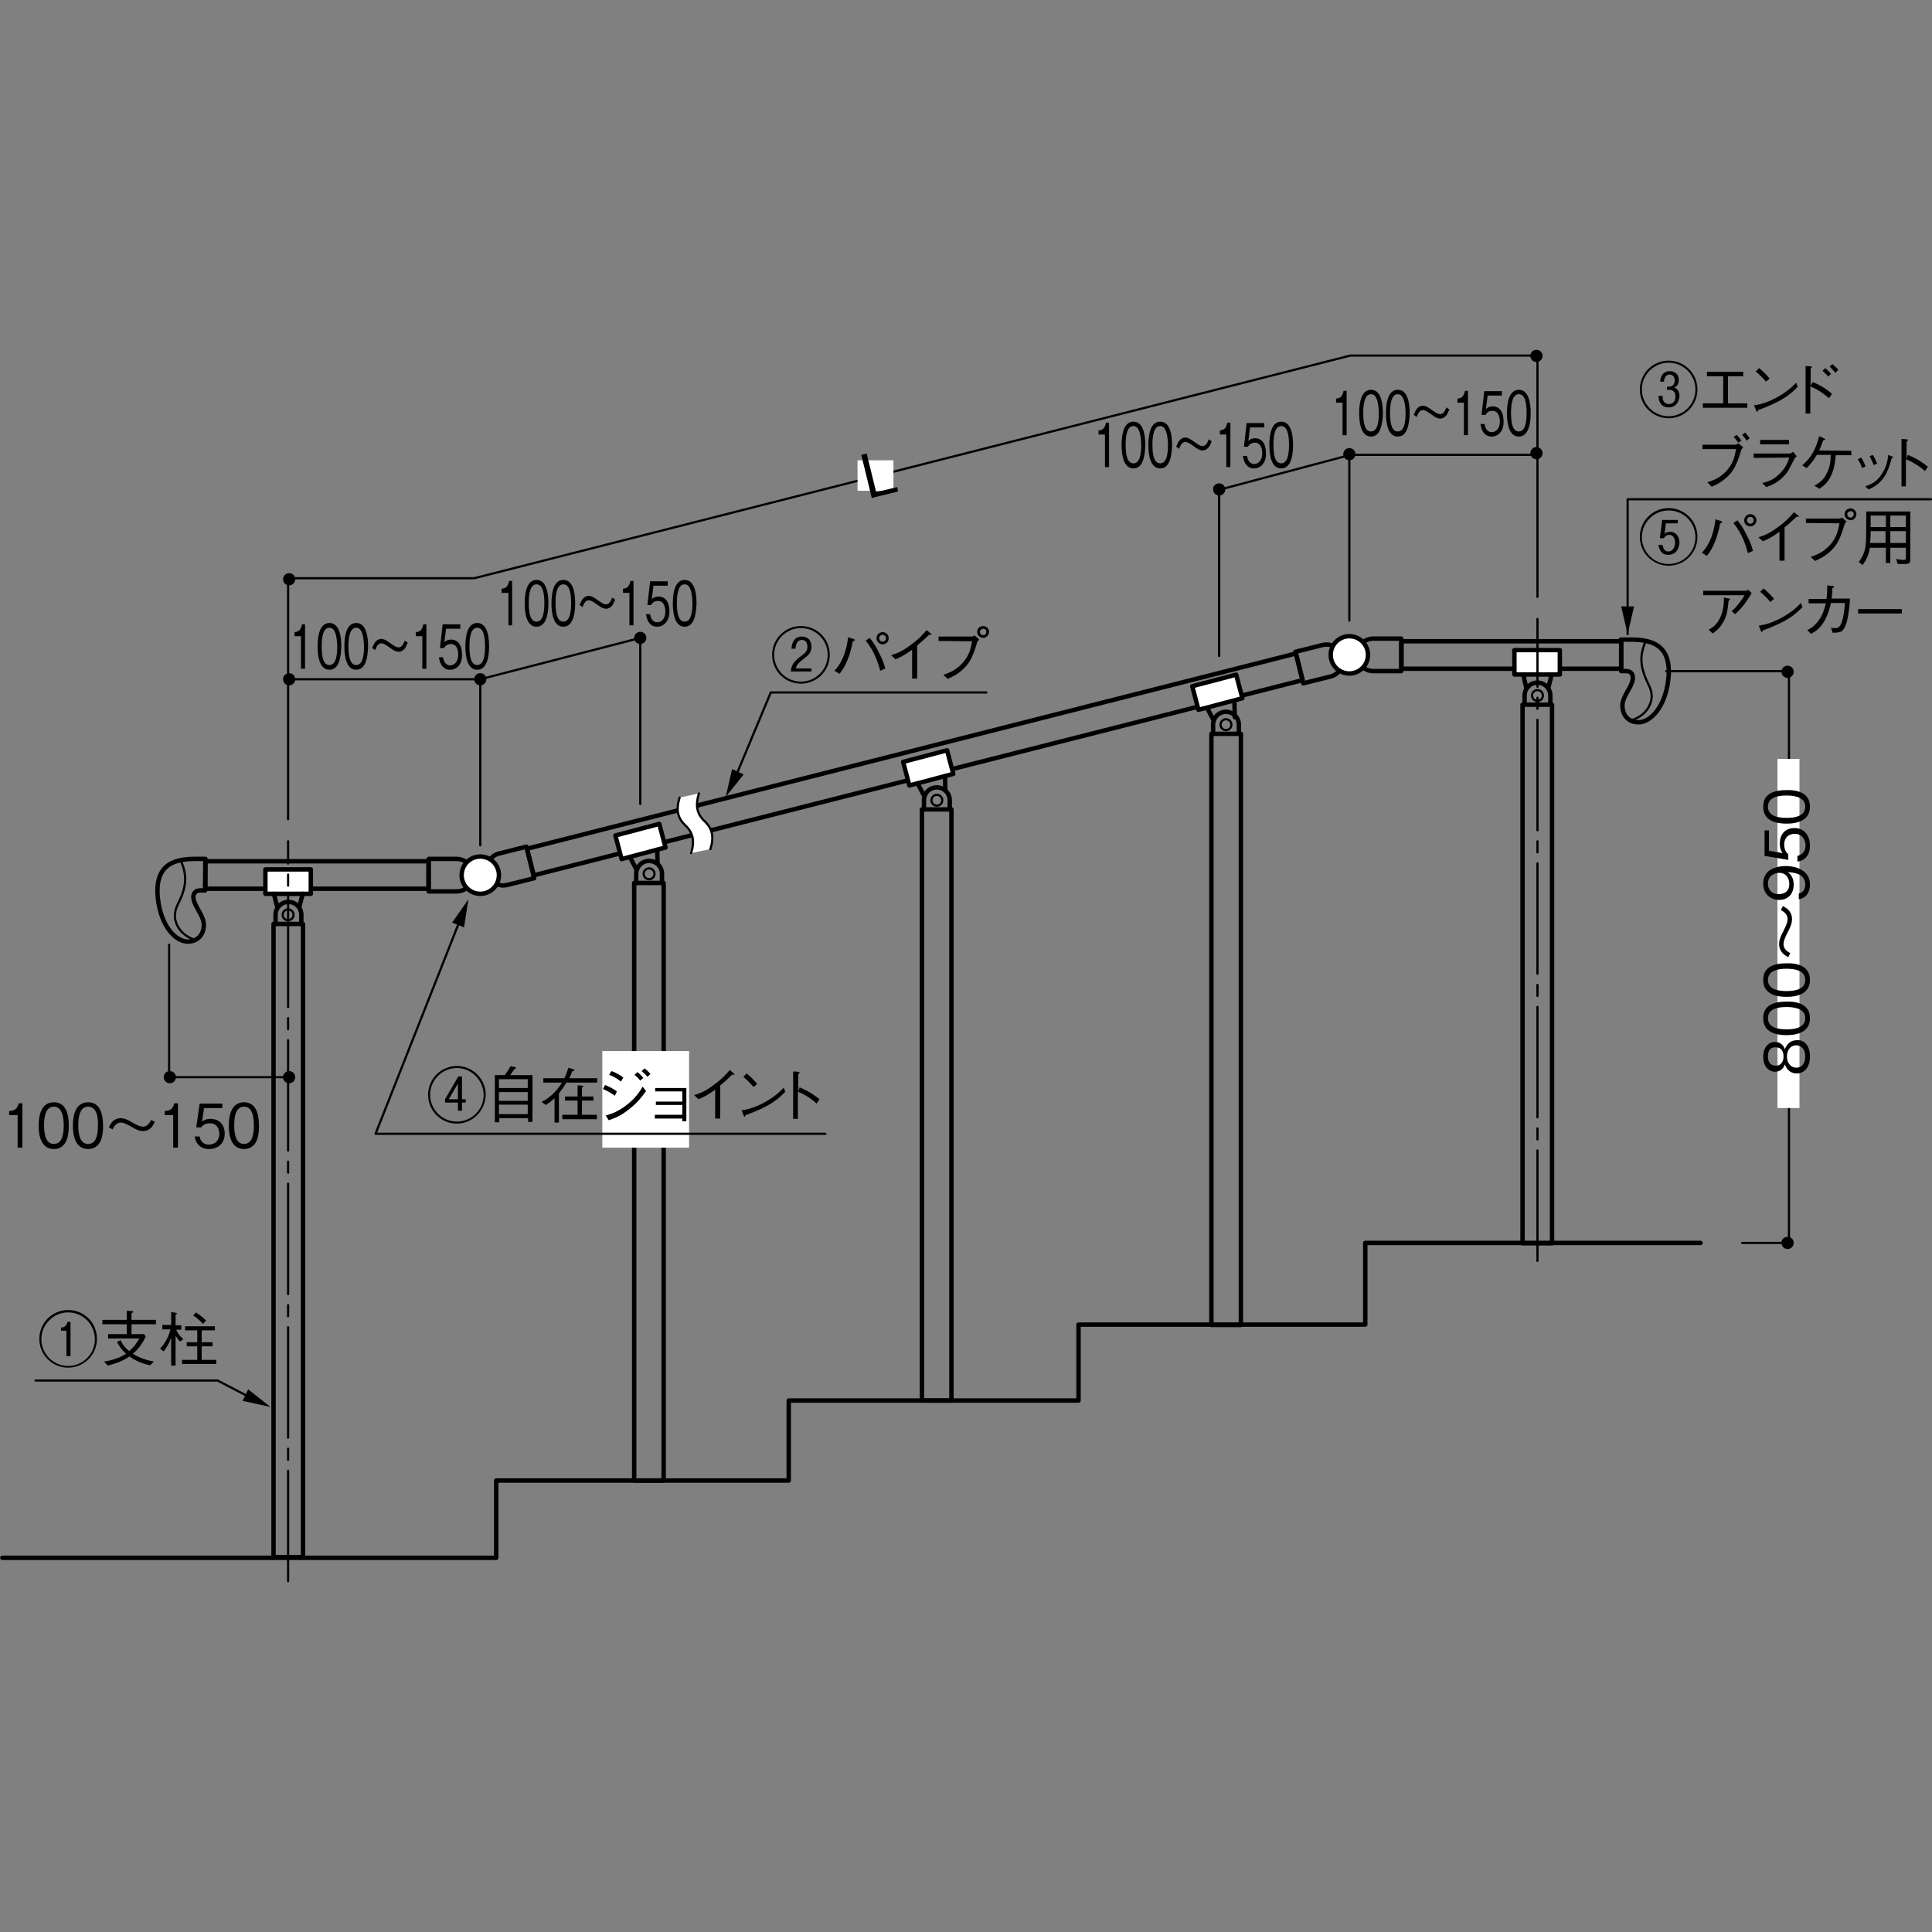 <?xml version="1.0" encoding="utf-8"?>
<!-- Generator: Adobe Illustrator 25.4.1, SVG Export Plug-In . SVG Version: 6.00 Build 0)  -->
<svg version="1.1" id="レイヤー_1" xmlns="http://www.w3.org/2000/svg" xmlns:xlink="http://www.w3.org/1999/xlink" x="0px"
	 y="0px" viewBox="0 0 570 570" style="enable-background:new 0 0 570 570;" xml:space="preserve">
<rect x="0" y="0" width="570" height="570" fill="#808080" stroke="none"/>
<style type="text/css">
	.st0{fill:none;stroke:#000000;stroke-width:1.303;stroke-linecap:round;stroke-linejoin:round;}
	.st1{fill:none;stroke:#000000;stroke-width:1.303;stroke-linecap:round;stroke-linejoin:round;stroke-miterlimit:4;}
	.st2{fill:none;stroke:#000000;stroke-width:0.651;stroke-linecap:round;stroke-linejoin:round;}
	.st3{fill:#FFFFFF;stroke:#000000;stroke-width:1.303;stroke-linecap:round;stroke-linejoin:round;}
	.st4{fill:#FFFFFF;stroke:#000000;stroke-width:1.303;stroke-linecap:round;stroke-linejoin:round;stroke-miterlimit:4;}
	
		.st5{fill:none;stroke:#000000;stroke-width:0.651;stroke-linecap:round;stroke-linejoin:round;stroke-dasharray:32.575,3.257,3.257,3.257;}
	.st6{fill:#FFFFFF;}
</style>
<g>
	<path class="st0" d="M126.5,253.4h8.2c2.6,0,4.8,2.1,4.8,4.8c0,2.6-2.1,4.8-4.8,4.8h-8.2V253.4z"/>
	<path class="st0" d="M155.3,249.8l-8,2c-2.6,0.6-4.1,3.2-3.5,5.8s3.2,4.1,5.8,3.5l8-2L155.3,249.8z"/>
	<path class="st0" d="M413.4,198h-8.2c-2.6,0-4.8-2.1-4.8-4.8c0-2.6,2.1-4.8,4.8-4.8h8.2V198z"/>
	<path class="st0" d="M384.5,201.6l8-2c2.6-0.6,4.1-3.2,3.5-5.8s-3.2-4.1-5.8-3.5l-8,2L384.5,201.6z"/>
	<rect x="60.6" y="254.1" class="st0" width="65.8" height="8.1"/>
	<rect x="413.5" y="189.2" class="st0" width="64.8" height="8.1"/>
	
		<rect x="152.9" y="221.6" transform="matrix(0.969 -0.246 0.246 0.969 -47.18 73.276)" class="st1" width="234.1" height="8.1"/>
	<path class="st0" d="M478.2,188.7h3.1c7,0,12.5,2.3,10.7,13.2c-1.3,7.5-5.4,11.2-8.6,11.2c-3.3,0-5-2.6-4.7-5.5
		c0.2-2.2,2.7-5,3-7.1c0.3-1.9-0.9-2.5-1.9-2.5h-1.5v-9.3H478.2z"/>
	<path class="st2" d="M485.6,189c-2,4.5-1.4,7.3-0.5,10s2.2,4,2.2,6.4s-1.7,5.8-6,7.1"/>
	<path class="st0" d="M60.6,253.4h-3.1c-7,0-12.5,2.3-10.7,13.2c1.3,7.5,5.4,11.2,8.6,11.2c3.3,0,5-2.6,4.7-5.5
		c-0.2-2.2-2.7-5-3-7.1c-0.3-1.9,0.9-2.5,1.9-2.5h1.5L60.6,253.4L60.6,253.4z"/>
	<path class="st2" d="M53.3,253.8c2,4.5,1.4,7.3,0.5,10c-1,2.7-2.2,4-2.2,6.4s1.7,5.8,6,7.1"/>
	<rect x="78.3" y="256.5" class="st3" width="13.4" height="7.2"/>
	<circle class="st2" cx="85" cy="269.9" r="1.6"/>
	<path class="st0" d="M81.3,272.6v-2.7c0-2.1,1.7-3.8,3.8-3.8c2.1,0,3.8,1.7,3.8,3.8v2.7"/>
	<rect x="80.7" y="272.6" class="st0" width="8.7" height="186.8"/>
	<line class="st0" x1="81.8" y1="267.6" x2="80.8" y2="263.7"/>
	<line class="st0" x1="88.3" y1="267.6" x2="89.3" y2="263.7"/>
	<g>
		<rect x="267.1" y="223" transform="matrix(0.967 -0.255 0.255 0.967 -48.696 77.247)" class="st4" width="13.4" height="7.2"/>
		<circle class="st2" cx="276.4" cy="236.1" r="1.6"/>
		<path class="st0" d="M272.6,238.8v-2.7c0-2.1,1.7-3.8,3.8-3.8c2.1,0,3.8,1.7,3.8,3.8v2.7"/>
		<rect x="272" y="238.8" class="st0" width="8.7" height="174.4"/>
		<line class="st0" x1="272.6" y1="234.7" x2="270.7" y2="231.1"/>
		<line class="st0" x1="278.9" y1="233" x2="278.8" y2="229"/>
	</g>
	<rect x="446.8" y="191.8" class="st3" width="13.4" height="7.2"/>
	<circle class="st2" cx="453.6" cy="205.2" r="1.6"/>
	<path class="st0" d="M449.8,207.9v-2.7c0-2.1,1.7-3.8,3.8-3.8c2.1,0,3.8,1.7,3.8,3.8v2.7"/>
	<rect x="449.2" y="207.9" class="st0" width="8.7" height="158.9"/>
	<line class="st0" x1="450.3" y1="202.9" x2="449.4" y2="199"/>
	<line class="st0" x1="456.8" y1="202.9" x2="457.8" y2="199"/>
	<line class="st2" x1="514" y1="366.7" x2="527.4" y2="366.7"/>
	<polyline class="st0" points="0.7,459.6 146.4,459.6 146.4,436.8 232.7,436.8 232.7,413.2 318.2,413.2 318.2,390.8 402.8,390.8 
		402.8,366.7 501.7,366.7 	"/>
	<polyline class="st2" points="49.9,278.7 49.9,317.8 85.3,317.8 	"/>
	<line class="st2" x1="85" y1="241.7" x2="85" y2="170.6"/>
	<line class="st5" x1="85" y1="466.5" x2="85" y2="248.2"/>
	<line class="st2" x1="453.6" y1="176.1" x2="453.6" y2="104.8"/>
	<line class="st5" x1="453.6" y1="372" x2="453.6" y2="182.6"/>
	<polyline class="st2" points="84.9,170.6 139.9,170.6 398.4,104.9 453.3,104.9 	"/>
	<polyline class="st2" points="359.7,144.5 398.4,134.2 453.3,134.2 	"/>
	<polyline class="st2" points="491.6,198 527.8,198 527.8,366.3 	"/>
	<polyline class="st2" points="10.5,407.3 64.2,407.3 76.1,413.5 	"/>
	<polyline class="st2" points="569.7,147.3 480.2,147.3 480.2,187.1 	"/>
	<polyline class="st2" points="217.3,228.5 227.4,204.3 291,204.3 	"/>
	<ellipse class="st3" cx="141.7" cy="258.2" rx="5.5" ry="5.5"/>
	<ellipse class="st4" cx="398.1" cy="193.2" rx="5.5" ry="5.5"/>
	<path class="st6" d="M209.6,250.5c1.1-3.6,0.6-6-1.7-8.2c-2.3-2.1-2.8-4.6-1.7-8.2l-5.7,1.2c-1.1,3.6-0.6,6,1.7,8.2
		c2.3,2.1,2.8,4.6,1.7,8.2L209.6,250.5z"/>
	<path class="st2" d="M203.9,251.7c1.1-3.6,0.6-6-1.7-8.2c-2.3-2.1-2.8-4.6-1.7-8.2"/>
	<path class="st2" d="M209.6,250.5c1.1-3.6,0.6-6-1.7-8.2c-2.3-2.1-2.8-4.6-1.7-8.2"/>
	<path d="M85.3,169.1c1,0,1.8,0.8,1.8,1.8s-0.8,1.8-1.8,1.8s-1.8-0.8-1.8-1.8C83.5,170,84.3,169.1,85.3,169.1z"/>
	<path d="M85.3,316c1,0,1.8,0.8,1.8,1.8s-0.8,1.8-1.8,1.8s-1.8-0.8-1.8-1.8S84.3,316,85.3,316z"/>
	<ellipse transform="matrix(1 -2.135981e-03 2.135981e-03 1 -0.679 0.108)" cx="50.1" cy="317.8" rx="1.8" ry="1.8"/>
	<path d="M453.3,103.2c1,0,1.8,0.8,1.8,1.8s-0.8,1.8-1.8,1.8s-1.8-0.8-1.8-1.8S452.3,103.2,453.3,103.2z"/>
	<path d="M453.3,131.9c1,0,1.8,0.8,1.8,1.8s-0.8,1.8-1.8,1.8s-1.8-0.8-1.8-1.8S452.3,131.9,453.3,131.9z"/>
	<path d="M359.7,142.6c1,0,1.8,0.8,1.8,1.8s-0.8,1.8-1.8,1.8s-1.8-0.8-1.8-1.8C357.8,143.4,358.7,142.6,359.7,142.6z"/>
	<path d="M527.4,196.4c1,0,1.8,0.8,1.8,1.8s-0.8,1.8-1.8,1.8s-1.8-0.8-1.8-1.8C525.5,197.2,526.4,196.4,527.4,196.4z"/>
	<path d="M527.4,364.9c1,0,1.8,0.8,1.8,1.8s-0.8,1.8-1.8,1.8s-1.8-0.8-1.8-1.8C525.5,365.7,526.4,364.9,527.4,364.9z"/>
	<polygon points="138.2,265.3 133.4,272.2 136.9,273.6 	"/>
	<polygon points="79.8,415.1 71.6,413.3 73.2,409.9 	"/>
	<polygon points="214.1,235.1 216,226.9 219.4,228.5 	"/>
	<polygon points="480.2,187.1 478.3,178.9 482.1,178.9 	"/>
	<rect x="524.4" y="223.9" class="st6" width="6.5" height="103"/>
	<g>
		<path d="M534,311.7c0,3.2-1.7,5-3.9,5c-2.5,0-3.3-2.1-3.5-2.7c-0.4,1.4-1.6,2.2-2.9,2.2c-1.9,0-3.5-1.6-3.5-4.4
			c0-2.9,1.6-4.4,3.5-4.4c1.3,0,2.5,0.8,2.9,2.2c0.2-0.6,1-2.7,3.5-2.7C532.3,306.7,534,308.5,534,311.7z M521.6,311.7
			c0,1.3,0.5,2.7,2.3,2.7s2.3-1.5,2.3-2.7s-0.4-2.7-2.3-2.7C522,308.9,521.6,310.4,521.6,311.7z M527.2,311.7c0,1.9,1.1,3.3,2.8,3.3
			c1.3,0,2.6-0.9,2.6-3.3s-1.4-3.3-2.6-3.3C528.4,308.4,527.2,309.6,527.2,311.7z"/>
		<path d="M534,300.4c0,4-3.6,5-6.9,5s-6.9-0.9-6.9-5s3.6-4.9,6.9-4.9C530.4,295.4,534,296.4,534,300.4z M521.6,300.4
			c0,2.6,2.6,3.3,5.5,3.3c3.1,0,5.5-0.8,5.5-3.3s-2.5-3.3-5.5-3.3S521.6,297.8,521.6,300.4z"/>
		<path d="M534,289.1c0,4-3.6,5-6.9,5s-6.9-0.9-6.9-5s3.6-4.9,6.9-4.9C530.4,284.1,534,285.1,534,289.1z M521.6,289.1
			c0,2.6,2.6,3.3,5.5,3.3c3.1,0,5.5-0.8,5.5-3.3s-2.5-3.3-5.5-3.3C524.1,285.8,521.6,286.6,521.6,289.1z"/>
		<path d="M526,267.3c0.5,0.3,0.9,0.5,1.5,1c1,1,1.2,2.1,1.2,2.8c0,1.3-0.4,2.3-1.3,4c-0.9,1.8-1.2,2.6-1.2,3.5c0,1.5,1.4,2.3,2,2.6
			l-0.6,1.2c-0.5-0.3-0.9-0.5-1.5-1c-1-1-1.2-2.1-1.2-2.8c0-1.3,0.4-2.3,1.3-4c0.9-1.8,1.2-2.6,1.2-3.5c0-1.5-1.4-2.3-2-2.6
			L526,267.3z"/>
		<path d="M534,261c0,1.8-0.8,3.9-3.3,4.3v-1.7c0.5-0.1,1.9-0.5,1.9-2.6c0-3.5-3.9-3.6-5.2-3.7c0.5,0.3,1.8,1.3,1.8,3.7
			c0,2.4-1.4,4.5-4.3,4.5c-2.6,0-4.7-1.8-4.7-4.8c0-2.1,1-3.3,2-4c1.5-1,3.7-1.2,4.7-1.2C531,255.6,534,257.4,534,261z M521.6,260.7
			c0,1.8,1.1,3.1,3.2,3.1c1.1,0,3.1-0.4,3.1-3c0-1.9-1.1-3.3-3-3.3C523.6,257.6,521.6,258.2,521.6,260.7z"/>
		<path d="M534,249.5c0,2.8-1.5,4.4-3.7,4.7v-1.7c1.6-0.3,2.4-1.6,2.4-3c0-1.8-1.1-3.5-3.2-3.5c-0.6,0-3.1,0.2-3.1,3.2
			c0,0.8,0.2,2.1,1.2,2.8v1.7l-7-1.2V245h1.3v6l4,0.7c-0.3-0.5-0.8-1.2-0.8-2.8c0-2.7,1.5-4.6,4.4-4.6
			C532.4,244.3,534,246.7,534,249.5z"/>
		<path d="M534,238c0,4-3.6,5-6.9,5s-6.9-0.9-6.9-5s3.6-4.9,6.9-4.9C530.4,233,534,234,534,238z M521.6,238c0,2.6,2.6,3.3,5.5,3.3
			c3.1,0,5.5-0.8,5.5-3.3s-2.5-3.3-5.5-3.3S521.6,235.4,521.6,238z"/>
	</g>
	<rect x="253" y="135.8" class="st6" width="10.6" height="9"/>
	<g>
		<path d="M257.2,146.9l-3.1-12.7l1.6-0.4l2.8,11.4l6.2-1.5l0.3,1.3L257.2,146.9z"/>
	</g>
	<g>
		<path d="M5.2,338.6V329H2.7v-1.2c1-0.1,2.4-0.2,2.8-2.3h1.1v13.1H5.2z"/>
		<path d="M15.9,339c-3.6,0-4.5-3.6-4.5-6.9s0.9-6.9,4.5-6.9s4.4,3.6,4.4,6.9S19.5,339,15.9,339z M15.9,326.5
			c-2.3,0-2.9,2.6-2.9,5.5c0,3.1,0.7,5.5,2.9,5.5c2.3,0,2.9-2.5,2.9-5.5C18.8,329.1,18.1,326.5,15.9,326.5z"/>
		<path d="M26,339c-3.6,0-4.5-3.6-4.5-6.9s0.9-6.9,4.5-6.9s4.4,3.6,4.4,6.9C30.5,335.4,29.6,339,26,339z M26,326.5
			c-2.3,0-2.9,2.6-2.9,5.5c0,3.1,0.7,5.5,2.9,5.5c2.3,0,2.9-2.5,2.9-5.5C29,329.1,28.3,326.5,26,326.5z"/>
		<path d="M45.7,331c-0.3,0.5-0.5,0.9-0.9,1.5c-0.9,1-1.9,1.2-2.5,1.2c-1.2,0-2.1-0.4-3.6-1.3c-1.6-0.9-2.3-1.2-3.1-1.2
			c-1.4,0-2.1,1.4-2.4,2l-1.1-0.6c0.3-0.5,0.5-0.9,0.9-1.5c0.9-1,1.9-1.2,2.5-1.2c1.2,0,2.1,0.4,3.6,1.3c1.6,0.9,2.3,1.2,3.1,1.2
			c1.4,0,2.1-1.4,2.4-2L45.7,331z"/>
		<path d="M51.1,338.6V329h-2.5v-1.2c1-0.1,2.4-0.2,2.8-2.3h1.1v13.1H51.1z"/>
		<path d="M61.7,339c-2.5,0-3.9-1.5-4.3-3.7h1.5c0.2,1.6,1.4,2.4,2.7,2.4c1.7,0,3.1-1.1,3.1-3.2c0-0.6-0.2-3.1-2.8-3.1
			c-0.7,0-1.9,0.2-2.5,1.2h-1.5l1-7h6.7v1.3h-5.4l-0.6,4c0.4-0.3,1.1-0.8,2.5-0.8c2.4,0,4.2,1.5,4.2,4.4
			C66.3,337.4,64.2,339,61.7,339z"/>
		<path d="M72,339c-3.6,0-4.5-3.6-4.5-6.9s0.9-6.9,4.5-6.9s4.4,3.6,4.4,6.9C76.5,335.4,75.6,339,72,339z M72,326.5
			c-2.3,0-2.9,2.6-2.9,5.5c0,3.1,0.7,5.5,2.9,5.5c2.3,0,2.9-2.5,2.9-5.5C74.9,329.1,74.3,326.5,72,326.5z"/>
	</g>
	<g>
		<path d="M236.3,201.7c-4.7,0-8.5-3.8-8.5-8.5s3.8-8.5,8.5-8.5s8.5,3.7,8.5,8.5C244.8,197.9,241,201.7,236.3,201.7z M236.3,185.3
			c-4.3,0-7.9,3.5-7.9,7.9c0,4.3,3.5,7.9,7.9,7.9c4.3,0,7.9-3.5,7.9-7.9S240.6,185.3,236.3,185.3z M233.3,198.2
			c0.2-2.1,0.9-2.8,2.2-4c0.3-0.2,1.6-1.2,1.8-1.4c0.5-0.4,0.9-0.9,0.9-2c0-1.5-0.8-2-1.6-2c-1.7,0-1.9,2-1.9,2.6h-1.2
			c0.1-2.1,1.1-3.6,3.1-3.6c1.1,0,2.8,0.6,2.8,3c0,1.5-0.6,2.3-2.2,3.5c-2,1.5-2.2,2.1-2.4,2.9h4.6v0.9h-6.1V198.2z"/>
		<path d="M246.2,197.9c0.9-1,1.8-2.1,2.8-4.6c0.8-2.3,1.1-4,1.2-5.3l1.6,0.5c0.3,0.1,0.4,0.2,0.4,0.3c0,0.2-0.2,0.3-0.6,0.4
			c-0.2,1-0.4,2.1-0.9,3.7c-1.1,3.4-2.3,5-3,5.9L246.2,197.9z M256.6,188.2c0.9,1.1,1.8,2.4,2.9,4.7c1.1,2.1,1.4,3.4,1.7,4.3
			l-1.5,0.7c-0.5-1.8-1.5-5.5-4.3-8.9L256.6,188.2z M258.6,188.3c0-1,0.8-1.8,1.8-1.8s1.8,0.8,1.8,1.8s-0.8,1.8-1.8,1.8
			C259.5,190.1,258.6,189.3,258.6,188.3z M261.4,188.3c0-0.6-0.4-1-1-1s-1,0.4-1,1s0.5,1,1,1S261.4,188.9,261.4,188.3z"/>
		<path d="M269.1,200.4v-8.7c-2.1,1.5-3.4,2.2-4.9,2.8l-1.3-1.2c1.6-0.5,3.1-1,5.9-3.1c2.5-1.8,3.7-3.3,4.6-4.3l1.2,1
			c0.1,0,0.2,0.2,0.2,0.3s0,0.1-0.2,0.1c-0.1,0-0.2,0-0.4-0.1c-1.5,1.4-2,1.9-3.6,3.2v9.8h-1.5V200.4z"/>
		<path d="M276.9,189.1v-1.3h9.9c0.1,0,0.4-0.1,0.8-0.3l1.3,1.2c-0.4,0.4-0.5,0.5-0.6,0.8c-1.4,4.8-2.5,6.6-4.8,8.5
			c-1.1,0.9-1.9,1.4-3.9,2.3l-1.3-1.2c1.5-0.5,3.4-1.2,5.3-3.1c2.3-2.3,2.8-4.6,3.2-6.8L276.9,189.1L276.9,189.1z M288.3,186.4
			c0-1,0.8-1.7,1.8-1.7c0.9,0,1.7,0.8,1.7,1.7s-0.8,1.8-1.7,1.8C289.1,188.2,288.3,187.4,288.3,186.4z M291,186.4
			c0-0.6-0.4-0.9-0.9-0.9s-1,0.4-1,0.9s0.4,1,1,1C290.6,187.4,291,187,291,186.4z"/>
	</g>
	<g>
		<path d="M492.3,123.4c-4.7,0-8.5-3.8-8.5-8.5s3.8-8.5,8.5-8.5c4.6,0,8.5,3.7,8.5,8.5C500.8,119.6,497,123.4,492.3,123.4z
			 M492.3,107c-4.3,0-7.9,3.5-7.9,7.9c0,4.3,3.5,7.9,7.9,7.9c4.3,0,7.9-3.5,7.9-7.9C500.2,110.5,496.6,107,492.3,107z M492.3,120.2
			c-1.5,0-2.9-0.8-3-3.4h1.2c0,0.8,0.1,2.4,1.9,2.4c0.8,0,1.9-0.4,1.9-2.2c0-1.3-0.6-2-1.9-2h-0.6v-0.9h0.5c1.1,0,1.8-0.7,1.8-1.8
			c0-1.4-0.9-1.8-1.5-1.8c-1.1,0-1.6,1-1.7,2.1h-1.1c0.1-2.3,1.5-3.1,2.8-3.1c1.6,0,2.7,1,2.7,2.6c0,1.7-1.1,2.1-1.4,2.3
			c0.5,0.1,1.6,0.5,1.6,2.5C495.3,119,494.1,120.2,492.3,120.2z"/>
		<path d="M515.5,120.3h-13.1V119h6v-8h-4.8v-1.3h10.7v1.3h-4.5v8h5.7V120.3z"/>
		<path d="M530.4,114.1c-2,2-4.2,4.2-11.7,6.9c0,0-0.2,0.5-0.3,0.5s-0.2-0.2-0.3-0.4l-0.6-1.5c1.8-0.3,3.7-0.7,7-2.5
			c3.1-1.8,4.4-3.1,5.4-4.2L530.4,114.1z M521,112.6c-0.9-1.1-1.9-2.1-3-3l1-1c0.6,0.5,2.1,1.8,3.1,3.1L521,112.6z"/>
		<path d="M534.8,112.7c3,1.3,4.3,2.3,5.7,3.5l-0.9,1.3c-2-1.8-3.8-2.8-5.5-3.5v8h-1.4v-14l1.4,0.1c0.1,0,0.5,0,0.5,0.2
			c0,0.1-0.3,0.3-0.4,0.4v5.1L534.8,112.7z M539.4,111.1c-0.5-0.6-1.3-1.3-1.7-1.7l0.8-0.8c0.7,0.5,1.4,1.4,1.7,1.7L539.4,111.1z
			 M541.5,110c-0.5-0.6-1.2-1.4-1.7-1.8l0.8-0.8c0.6,0.5,1.3,1.2,1.8,1.7L541.5,110z"/>
		<path d="M502.3,132.5v-1.3h9.8c0.1,0,0.5-0.2,0.8-0.4l1.4,1.2c-0.1,0.1-0.5,0.5-0.5,0.6s-0.1,0.1-0.1,0.2
			c-1.4,4.8-2.5,6.6-4.8,8.5c-1.1,0.9-1.9,1.4-3.9,2.3l-1.3-1.3c1.5-0.5,3.4-1.1,5.3-3c2.3-2.3,2.8-4.6,3.2-6.8H502.3z M512.8,130.6
			c-0.4-0.7-1.1-1.5-1.3-1.7l0.9-0.6c0.5,0.5,0.9,1.1,1.4,1.7L512.8,130.6z M515.3,130c-0.4-0.7-1-1.4-1.3-1.7l0.9-0.7
			c0.6,0.7,1.2,1.5,1.3,1.7L515.3,130z"/>
		<path d="M517.4,135.1v-1.3H528c0.2,0,0.6-0.2,1-0.5l1.1,1.3c-0.4,0.4-0.5,0.4-0.6,0.6c-1.7,3.3-1.9,3.7-2.4,4.4
			c-2.3,2.7-4.1,3.4-6,4.1l-1.2-1.2c1.6-0.4,3.3-0.8,5.3-2.9c1.8-1.8,2.3-3.4,2.7-4.6L517.4,135.1L517.4,135.1z M527.8,131.1h-8.5
			v-1.3h8.5V131.1z"/>
		<path d="M546.2,133v1.3h-4.6c-0.2,2.1-0.4,4-1.5,6.3c-1,2-2.3,2.9-3.3,3.6l-1.5-0.9c1.5-0.9,2.9-1.7,3.9-4.2
			c0.9-2,0.9-3.6,0.9-4.9H536c-1.3,2.3-2.4,3.3-3,3.9l-1.3-0.8c1.1-1,2.3-2.1,3.5-4.4c0.8-1.7,1.2-3,1.5-4.2l1.4,0.6
			c0.2,0.1,0.4,0.2,0.4,0.3c0,0.2-0.1,0.2-0.6,0.3c-0.4,1.1-0.7,2-1.2,3L546.2,133L546.2,133z"/>
		<path d="M549.1,135c0.3,0.4,0.9,1.5,1.3,2.6l-1,0.5c-0.4-1.1-0.9-2-1.3-2.6L549.1,135z M550.3,143.5c1.5-0.6,3.2-1.1,4.8-3.5
			c1.5-2.2,1.8-4.2,2-5.8l0.9,0.4c0.4,0.1,0.5,0.2,0.5,0.3s-0.1,0.1-0.4,0.3c-0.5,1.8-1.1,3.9-2.2,5.5c-1.5,2.2-3.1,3-4.6,3.7
			L550.3,143.5z M552.5,134.2c0.4,0.5,0.9,1.5,1.3,2.6l-1,0.4c-0.4-1.1-1-2.1-1.2-2.6L552.5,134.2z"/>
		<path d="M562.9,134.2c3,1.3,4.2,2.2,5.9,3.5l-0.9,1.3c-0.5-0.5-1.2-1.1-2.5-1.9c-1.4-0.9-2.3-1.3-3.1-1.6v8H561v-14l1.4,0.1
			c0.1,0,0.5,0,0.5,0.3c0,0.1-0.1,0.2-0.4,0.4v5.1L562.9,134.2z"/>
	</g>
	<g>
		<path d="M492.3,166.9c-4.7,0-8.5-3.8-8.5-8.5s3.8-8.5,8.5-8.5c4.6,0,8.5,3.7,8.5,8.5C500.8,163.1,497,166.9,492.3,166.9z
			 M492.3,150.6c-4.3,0-7.9,3.5-7.9,7.9c0,4.3,3.5,7.9,7.9,7.9c4.3,0,7.9-3.5,7.9-7.9C500.2,154,496.6,150.6,492.3,150.6z
			 M492.2,163.7c-2.4,0-2.8-2.2-2.9-2.9h1.2c0.2,0.8,0.4,1.9,1.7,1.9c1.5,0,2-1.6,2-2.6c0-1.1-0.5-2.3-1.7-2.3c-0.2,0-1.1,0-1.6,1
			h-1.2l0.7-5.4h4.6v1h-3.5l-0.4,3.1c0.2-0.2,0.6-0.6,1.6-0.6c1.7,0,2.8,1.3,2.8,3.3C495.3,162.5,494,163.7,492.2,163.7z"/>
		<path d="M502.1,163.1c0.9-1,1.8-2.1,2.8-4.6c0.8-2.3,1.1-4,1.2-5.3l1.6,0.5c0.3,0.1,0.4,0.2,0.4,0.3c0,0.2-0.2,0.3-0.6,0.4
			c-0.2,1-0.4,2.1-0.9,3.7c-1.1,3.4-2.3,5-3,5.9L502.1,163.1z M512.6,153.5c0.9,1.1,1.8,2.4,2.9,4.7c1.1,2.1,1.4,3.4,1.7,4.3
			l-1.5,0.7c-0.5-1.8-1.5-5.5-4.3-8.9L512.6,153.5z M514.6,153.5c0-1,0.8-1.8,1.8-1.8s1.8,0.8,1.8,1.8s-0.8,1.8-1.8,1.8
			C515.4,155.3,514.6,154.6,514.6,153.5z M517.4,153.5c0-0.6-0.4-1-1-1s-1,0.4-1,1s0.5,1,1,1S517.4,154.1,517.4,153.5z"/>
		<path d="M525,165.6v-8.7c-2.1,1.5-3.4,2.2-4.9,2.8l-1.3-1.2c1.6-0.5,3.1-1,5.9-3.1c2.5-1.8,3.7-3.3,4.6-4.3l1.2,1
			c0.1,0,0.2,0.2,0.2,0.3s0,0.1-0.2,0.1c-0.1,0-0.2,0-0.4-0.1c-1.5,1.4-2,1.9-3.6,3.2v9.8H525V165.6z"/>
		<path d="M532.8,154.3V153h9.9c0.1,0,0.4-0.1,0.8-0.3l1.3,1.2c-0.4,0.4-0.5,0.5-0.6,0.8c-1.4,4.8-2.5,6.6-4.8,8.5
			c-1.1,0.9-1.9,1.4-3.9,2.3l-1.3-1.2c1.5-0.5,3.4-1.2,5.3-3.1c2.3-2.3,2.8-4.6,3.2-6.8L532.8,154.3L532.8,154.3z M544.2,151.7
			c0-1,0.8-1.7,1.8-1.7c0.9,0,1.7,0.8,1.7,1.7s-0.8,1.8-1.7,1.8C545,153.4,544.2,152.7,544.2,151.7z M546.9,151.7
			c0-0.6-0.4-0.9-0.9-0.9s-1,0.4-1,0.9s0.4,1,1,1C546.5,152.7,546.9,152.2,546.9,151.7z"/>
		<path d="M562.1,166.4h-2.2l-0.5-1.5c0.4,0.1,1.6,0.3,2.3,0.3c0.6,0,0.6-0.3,0.6-0.7v-2.9h-4.6v4.5h-1.3v-4.5h-4.7
			c-0.4,2-0.9,3.4-2.2,5.1l-1.1-0.9c1.7-2.2,2-4.2,2.1-5.8c0.1-1.7,0.1-3.3,0.1-9.1h13v14.2C563.6,166,563.3,166.4,562.1,166.4z
			 M556.4,156.7h-4.5c0,1.8-0.1,2.6-0.2,3.5h4.6v-3.5H556.4z M556.4,152.1h-4.5v3.4h4.5V152.1z M562.3,152.1h-4.6v3.4h4.6V152.1z
			 M562.3,156.7h-4.6v3.5h4.6V156.7z"/>
		<path d="M502.5,175.6v-1.3h12.6c0.1,0,0.4-0.1,0.7-0.3l1,1c-1.4,2.3-2.9,4.5-4.9,6.2l-1-0.9c0.4-0.4,1-0.8,2-2.1
			c1.1-1.4,1.4-1.9,1.8-2.6L502.5,175.6L502.5,175.6z M504.1,185.8c1.5-0.9,2.7-1.7,3.7-4.3c0.8-2,0.8-3.8,0.8-5.2l1.5,0.3
			c0.2,0,0.3,0.1,0.3,0.2c0,0.1,0,0.1-0.4,0.4c-0.3,2.6-0.4,4.4-1.8,6.7c-0.8,1.3-1.4,1.9-2.9,3L504.1,185.8z"/>
		<path d="M531.8,179.1c-2,2-4.2,4.2-11.7,6.9c0,0-0.2,0.5-0.3,0.5s-0.2-0.2-0.3-0.4l-0.6-1.5c1.8-0.3,3.7-0.7,7-2.5
			c3.1-1.8,4.4-3.1,5.4-4.2L531.8,179.1z M522.3,177.6c-0.9-1.1-1.9-2.1-3-3l1-1c0.6,0.5,2.1,1.8,3.1,3.1L522.3,177.6z"/>
		<path d="M538.9,176.6c0.2-2,0.2-3.1,0.2-3.9l1.7,0.2c0.1,0,0.3,0,0.3,0.2c0,0.1,0,0.2-0.5,0.4c0,1.2-0.1,1.9-0.2,3.1h5.4
			c-0.1,1.3-0.2,3.6-0.8,6.3c-0.1,0.5-0.6,2.4-1.5,3.2c-0.6,0.5-1.2,0.5-2.8,0.6l-0.5-1.5c0.3,0.1,0.6,0.1,1.1,0.1
			c0.9,0,1.6,0,2.3-2.5c0.6-2.3,0.6-3.8,0.7-4.9h-4.1c-0.4,1.5-0.8,3.3-2,5.4c-1.4,2.3-2.6,3-3.9,3.7l-1.1-1.1
			c1-0.5,2.1-1.1,3.4-2.9c1.3-1.8,1.7-3.6,2.1-5h-5.1v-1.3h5.3V176.6z"/>
		<path d="M548.2,181v-1.3h12.9v1.3H548.2z"/>
	</g>
	<g>
		<path d="M20.1,403.5c-4.7,0-8.5-3.8-8.5-8.5s3.8-8.5,8.5-8.5s8.5,3.7,8.5,8.5C28.6,399.7,24.8,403.5,20.1,403.5z M20.1,387.2
			c-4.3,0-7.9,3.5-7.9,7.9c0,4.3,3.5,7.9,7.9,7.9c4.3,0,7.9-3.5,7.9-7.9C27.9,390.6,24.4,387.2,20.1,387.2z M19.6,400.1v-7.5H18
			v-0.9c0.8-0.1,1.5-0.2,1.9-1.7h0.9v10.1H19.6z"/>
		<path d="M35.6,395.4c0.7,1.6,1.6,2.5,2.5,3.2c1.6-1.3,2.3-2.5,3-3.7h-9.2v-1.3h5.5v-2.9h-7.2v-1.3h7.2v-2.7l1.5,0.1
			c0.1,0,0.4,0,0.4,0.2s-0.2,0.3-0.5,0.4v2H46v1.3h-7.2v2.9h3.7l0.5,0.7c-0.8,1.7-1.8,3.4-3.8,5.1c1.9,1.2,4,1.9,6.2,2.3l-1.1,1.1
			c-3-0.6-5-1.8-6.1-2.6c-1.9,1.3-4,2.1-6.4,2.7l-1.1-1.2c3.4-0.5,5.4-1.6,6.5-2.3c-0.8-0.7-1.8-1.8-2.7-3.5L35.6,395.4z"/>
		<path d="M53.1,395.8c-0.4-0.4-0.8-0.9-1.3-1.7v8.8h-1.3v-8.2c-0.4,1-0.9,2.3-2.2,4l-1.1-0.8c0.4-0.4,1.2-1.3,2-2.8
			c0.7-1.3,0.9-2.3,1.1-2.9h-2.4v-1.3h2.6v-3.8l1.3,0.2c0.2,0,0.4,0.1,0.4,0.2s-0.1,0.2-0.4,0.4v3.1h1.7v1.3H52
			c0.2,0.4,0.5,1.4,2.1,2.8L53.1,395.8z M53.7,402.4v-1.2h4.5v-4h-3.1V396h3.1v-3.5h-3.6v-1.2h8.8v1.2h-3.9v3.5h3.2v1.2h-3.2v4h4.3
			v1.2L53.7,402.4L53.7,402.4z M59.9,390.6c-0.9-1-1.7-1.7-2.9-2.5l0.8-0.9c1.2,0.8,2,1.4,3,2.4L59.9,390.6z"/>
	</g>
	<g>
		
			<rect x="352.4" y="200.7" transform="matrix(0.967 -0.255 0.255 0.967 -40.201 98.243)" class="st4" width="13.4" height="7.2"/>
		<circle class="st2" cx="361.7" cy="213.8" r="1.6"/>
		<path class="st0" d="M357.9,216.5v-2.7c0-2.1,1.7-3.8,3.8-3.8c2.1,0,3.8,1.7,3.8,3.8v2.7"/>
		<rect x="357.4" y="216.5" class="st0" width="8.7" height="174.4"/>
		<line class="st0" x1="358" y1="212.4" x2="356.1" y2="208.8"/>
		<line class="st0" x1="364.3" y1="211.6" x2="364.2" y2="207.5"/>
		<g>
			
				<rect x="182.2" y="244.7" transform="matrix(0.967 -0.255 0.255 0.967 -57.029 56.329)" class="st4" width="13.4" height="7.2"/>
			<circle class="st2" cx="191.5" cy="257.8" r="1.6"/>
			<path class="st0" d="M187.7,260.5v-2.7c0-2.1,1.7-3.8,3.8-3.8s3.8,1.7,3.8,3.8v2.7"/>
			<rect x="187.1" y="260.5" class="st0" width="8.7" height="176.3"/>
			<line class="st0" x1="187.7" y1="256.4" x2="185.8" y2="252.8"/>
			<line class="st0" x1="194" y1="254.7" x2="193.9" y2="250.7"/>
		</g>
	</g>
	<rect x="177.7" y="310.1" class="st6" width="25.6" height="28.5"/>
	<polyline class="st2" points="243.5,334.5 110.8,334.5 136.8,268.7 	"/>
	<g>
		<path d="M134.8,331.5c-4.7,0-8.5-3.8-8.5-8.5s3.8-8.5,8.5-8.5c4.6,0,8.5,3.7,8.5,8.5C143.2,327.7,139.4,331.5,134.8,331.5z
			 M134.8,315.1c-4.3,0-7.9,3.5-7.9,7.9c0,4.3,3.5,7.9,7.9,7.9c4.3,0,7.9-3.5,7.9-7.9C142.6,318.6,139,315.1,134.8,315.1z
			 M136.3,325.3v2.4h-1.2v-2.4h-3.8v-1l3.9-6.7h1.1v6.7h1.1v1H136.3z M135.1,319.7l-2.7,4.6h2.7V319.7z"/>
		<path d="M148.9,317.2c0.7-0.9,1.2-1.7,1.7-2.6l1.3,0.2c0.3,0.1,0.3,0.2,0.3,0.3c0,0.2-0.3,0.3-0.5,0.4c-0.5,0.8-1,1.4-1.2,1.7h6.6
			V331h-1.3v-1.1h-8.5v1.2H146v-13.9H148.9z M155.7,318.4h-8.5v2.6h8.5V318.4z M155.7,322.2h-8.5v2.6h8.5V322.2z M155.7,325.9h-8.5
			v2.8h8.5V325.9z"/>
		<path d="M167.2,319.2c-0.8,1.4-1.3,2.1-2.3,3.4v8.6h-1.3V324c-0.8,0.8-1.5,1.3-2.6,2l-1.2-0.9c3.2-1.6,5-4.1,6-5.7h-5.5v-1.3h6.2
			c0.6-1.1,0.9-2.3,1.2-3.1l1.5,0.5c0.1,0,0.3,0.1,0.3,0.2c0,0.2-0.3,0.3-0.7,0.4c-0.4,1.1-0.6,1.6-0.8,2h8.2v1.3h-9V319.2z
			 M165.9,330.2v-1.3h4.5v-4.2h-3.7v-1.2h3.7v-3.3l1.3,0.1c0.3,0,0.4,0.2,0.4,0.2c0,0.1-0.1,0.2-0.4,0.4v2.6h3.4v1.2h-3.4v4.2h4.4
			v1.3L165.9,330.2L165.9,330.2z"/>
		<path d="M178.5,320.1c1.1,0.4,2.4,1.1,3.5,1.9l-0.6,1.3c-0.9-0.7-1.7-1.2-3.5-2L178.5,320.1z M190.6,321.9c-1,1.4-2.3,3.2-4.8,5.2
			c-2.7,2.2-4.5,2.8-6.2,3.4l-0.9-1.4c1.4-0.4,3.2-0.9,5.8-2.8c2.8-2.1,4.1-4,5.1-5.7L190.6,321.9z M180.4,316
			c1.2,0.4,2.6,1.2,3.5,1.9l-0.7,1.2c-1.3-1-2.2-1.5-3.5-2L180.4,316z M188.9,318.8c-0.4-0.5-1.2-1.3-1.7-1.7l0.9-0.8
			c0.5,0.4,1.3,1.2,1.7,1.7L188.9,318.8z M191,317.7c-0.4-0.6-1.1-1.2-1.7-1.7l0.9-0.8c0.7,0.6,1.3,1.1,1.7,1.7L191,317.7z"/>
		<path d="M193.2,329.9v-1h8.1V326h-7.8v-1h7.8v-3h-8v-1h9.2v9.8h-1.2V330h-8.1V329.9z"/>
		<path d="M211,330.2v-8.7c-2.1,1.5-3.4,2.2-4.9,2.8l-1.3-1.2c1.6-0.5,3.1-1,5.9-3.1c2.5-1.8,3.7-3.3,4.6-4.3l1.2,1
			c0.1,0,0.2,0.2,0.2,0.3c0,0.1,0,0.1-0.2,0.1c-0.1,0-0.2,0-0.4-0.1c-1.5,1.4-2,1.9-3.6,3.2v9.8H211V330.2z"/>
		<path d="M231.7,322.1c-2,2-4.2,4.2-11.7,6.9c0,0-0.2,0.5-0.3,0.5s-0.2-0.2-0.3-0.4l-0.6-1.5c1.8-0.3,3.7-0.7,7-2.5
			c3.1-1.8,4.4-3.1,5.4-4.2L231.7,322.1z M222.3,320.7c-0.9-1.1-1.9-2.1-3-3l1-1c0.6,0.5,2.1,1.8,3.1,3.1L222.3,320.7z"/>
		<path d="M235.9,320.8c3,1.3,4.2,2.2,5.9,3.5l-0.9,1.3c-0.5-0.5-1.2-1.1-2.4-1.9c-1.4-0.9-2.3-1.3-3.1-1.6v8H234v-14l1.4,0.1
			c0.1,0,0.5,0,0.5,0.3c0,0.1-0.1,0.2-0.4,0.4v5.1L235.9,320.8z"/>
	</g>
	<line class="st2" x1="359.7" y1="144.5" x2="359.7" y2="193.5"/>
	<line class="st2" x1="359.7" y1="144.5" x2="359.7" y2="193.5"/>
	<line class="st2" x1="398.1" y1="134" x2="398.1" y2="183.1"/>
	<path d="M398.1,132.2c1,0,1.8,0.8,1.8,1.8s-0.8,1.8-1.8,1.8s-1.8-0.8-1.8-1.8C396.3,133,397.1,132.2,398.1,132.2z"/>
	<g>
		<path d="M396.1,128.4v-9.6h-1.9v-1.2c0.8-0.1,1.8-0.2,2.2-2.3h0.9v13.1H396.1z"/>
		<path d="M404.5,128.8c-2.8,0-3.5-3.6-3.5-6.9s0.7-6.9,3.5-6.9s3.5,3.6,3.5,6.9C407.9,125.1,407.3,128.8,404.5,128.8z M404.5,116.3
			c-1.8,0-2.3,2.6-2.3,5.5c0,3.1,0.5,5.5,2.3,5.5s2.3-2.5,2.3-5.5C406.7,118.8,406.2,116.3,404.5,116.3z"/>
		<path d="M412.4,128.8c-2.8,0-3.5-3.6-3.5-6.9s0.7-6.9,3.5-6.9s3.5,3.6,3.5,6.9C415.8,125.1,415.2,128.8,412.4,128.8z M412.4,116.3
			c-1.8,0-2.3,2.6-2.3,5.5c0,3.1,0.5,5.5,2.3,5.5s2.3-2.5,2.3-5.5C414.6,118.8,414.1,116.3,412.4,116.3z"/>
		<path d="M427.6,120.8c-0.2,0.5-0.4,0.9-0.7,1.5c-0.7,1-1.5,1.2-1.9,1.2c-0.9,0-1.6-0.4-2.8-1.3c-1.3-0.9-1.8-1.2-2.4-1.2
			c-1.1,0-1.6,1.4-1.8,2l-0.9-0.6c0.2-0.5,0.4-0.9,0.7-1.5c0.7-1,1.5-1.2,1.9-1.2c0.9,0,1.6,0.4,2.8,1.3c1.3,0.9,1.8,1.2,2.4,1.2
			c1.1,0,1.6-1.4,1.8-2L427.6,120.8z"/>
		<path d="M431.9,128.4v-9.6H430v-1.2c0.8-0.1,1.8-0.2,2.2-2.3h0.9v13.1H431.9z"/>
		<path d="M440.1,128.8c-2,0-3-1.5-3.3-3.7h1.2c0.2,1.6,1.1,2.4,2.1,2.4c1.3,0,2.4-1.1,2.4-3.2c0-0.6-0.1-3.1-2.2-3.1
			c-0.6,0-1.5,0.2-2,1.2h-1.2l0.8-7h5.2v1.3h-4.2l-0.5,4c0.3-0.3,0.9-0.8,2-0.8c1.9,0,3.2,1.5,3.2,4.4
			C443.7,127.2,442,128.8,440.1,128.8z"/>
		<path d="M448.1,128.8c-2.8,0-3.5-3.6-3.5-6.9s0.7-6.9,3.5-6.9s3.5,3.6,3.5,6.9C451.6,125.1,450.9,128.8,448.1,128.8z M448.1,116.3
			c-1.8,0-2.3,2.6-2.3,5.5c0,3.1,0.5,5.5,2.3,5.5s2.3-2.5,2.3-5.5S449.9,116.3,448.1,116.3z"/>
	</g>
	<g>
		<path d="M326,137.8v-9.6h-1.9V127c0.8-0.1,1.8-0.2,2.2-2.3h0.9v13.1H326z"/>
		<path d="M334.4,138.2c-2.8,0-3.5-3.6-3.5-6.9c0-3.3,0.7-6.9,3.5-6.9s3.5,3.6,3.5,6.9C337.8,134.6,337.2,138.2,334.4,138.2z
			 M334.4,125.7c-1.8,0-2.3,2.6-2.3,5.5c0,3.1,0.5,5.5,2.3,5.5s2.3-2.5,2.3-5.5C336.6,128.3,336.1,125.7,334.4,125.7z"/>
		<path d="M342.3,138.2c-2.8,0-3.5-3.6-3.5-6.9c0-3.3,0.7-6.9,3.5-6.9s3.5,3.6,3.5,6.9C345.7,134.6,345.1,138.2,342.3,138.2z
			 M342.3,125.7c-1.8,0-2.3,2.6-2.3,5.5c0,3.1,0.5,5.5,2.3,5.5s2.3-2.5,2.3-5.5C344.5,128.3,344,125.7,342.3,125.7z"/>
		<path d="M357.5,130.2c-0.2,0.5-0.4,0.9-0.7,1.5c-0.7,1-1.5,1.2-1.9,1.2c-0.9,0-1.6-0.4-2.8-1.3c-1.3-0.9-1.8-1.2-2.4-1.2
			c-1.1,0-1.6,1.4-1.8,2l-0.9-0.6c0.2-0.5,0.4-0.9,0.7-1.5c0.7-1,1.5-1.2,1.9-1.2c0.9,0,1.6,0.4,2.8,1.3c1.3,0.9,1.8,1.2,2.4,1.2
			c1.1,0,1.6-1.4,1.8-2L357.5,130.2z"/>
		<path d="M361.8,137.8v-9.6h-1.9V127c0.8-0.1,1.8-0.2,2.2-2.3h0.9v13.1H361.8z"/>
		<path d="M370,138.2c-2,0-3-1.5-3.3-3.7h1.2c0.2,1.6,1.1,2.4,2.1,2.4c1.3,0,2.4-1.1,2.4-3.2c0-0.6-0.1-3.1-2.2-3.1
			c-0.6,0-1.5,0.2-2,1.2H367l0.8-7h5.2v1.3h-4.2l-0.5,4c0.3-0.3,0.9-0.8,2-0.8c1.9,0,3.2,1.5,3.2,4.4
			C373.6,136.6,371.9,138.2,370,138.2z"/>
		<path d="M378,138.2c-2.8,0-3.5-3.6-3.5-6.9c0-3.3,0.7-6.9,3.5-6.9s3.5,3.6,3.5,6.9S380.8,138.2,378,138.2z M378,125.7
			c-1.8,0-2.3,2.6-2.3,5.5c0,3.1,0.5,5.5,2.3,5.5s2.3-2.5,2.3-5.5C380.3,128.3,379.8,125.7,378,125.7z"/>
	</g>
	<line class="st2" x1="85.3" y1="200.4" x2="141.7" y2="200.4"/>
	<line class="st2" x1="141.7" y1="200.4" x2="188.9" y2="188.2"/>
	<g>
		<path d="M88.8,197.3v-9.6h-1.9v-1.2c0.8-0.1,1.8-0.2,2.2-2.3H90v13.1H88.8z"/>
		<path d="M97.2,197.6c-2.8,0-3.5-3.6-3.5-6.9s0.7-6.9,3.5-6.9s3.5,3.6,3.5,6.9C100.6,194,100,197.6,97.2,197.6z M97.2,185.2
			c-1.8,0-2.3,2.6-2.3,5.5c0,3.1,0.5,5.5,2.3,5.5s2.3-2.5,2.3-5.5C99.4,187.7,98.9,185.2,97.2,185.2z"/>
		<path d="M105.1,197.6c-2.8,0-3.5-3.6-3.5-6.9s0.7-6.9,3.5-6.9s3.5,3.6,3.5,6.9C108.5,194,107.9,197.6,105.1,197.6z M105.1,185.2
			c-1.8,0-2.3,2.6-2.3,5.5c0,3.1,0.5,5.5,2.3,5.5s2.3-2.5,2.3-5.5C107.3,187.7,106.8,185.2,105.1,185.2z"/>
		<path d="M120.3,189.6c-0.2,0.5-0.4,0.9-0.7,1.5c-0.7,1-1.5,1.2-1.9,1.2c-0.9,0-1.6-0.4-2.8-1.3c-1.3-0.9-1.8-1.2-2.4-1.2
			c-1.1,0-1.6,1.4-1.8,2l-0.9-0.6c0.2-0.5,0.4-0.9,0.7-1.5c0.7-1,1.5-1.2,1.9-1.2c0.9,0,1.6,0.4,2.8,1.3c1.3,0.9,1.8,1.2,2.4,1.2
			c1.1,0,1.6-1.4,1.8-2L120.3,189.6z"/>
		<path d="M124.6,197.3v-9.6h-1.9v-1.2c0.8-0.1,1.8-0.2,2.2-2.3h0.9v13.1H124.6z"/>
		<path d="M132.8,197.6c-2,0-3-1.5-3.3-3.7h1.2c0.2,1.6,1.1,2.4,2.1,2.4c1.3,0,2.4-1.1,2.4-3.2c0-0.6-0.1-3.1-2.2-3.1
			c-0.6,0-1.5,0.2-2,1.2h-1.2l0.8-7h5.2v1.3h-4.2l-0.5,4c0.3-0.3,0.9-0.8,2-0.8c1.9,0,3.2,1.5,3.2,4.4
			C136.4,196.1,134.7,197.6,132.8,197.6z"/>
		<path d="M140.8,197.6c-2.8,0-3.5-3.6-3.5-6.9s0.7-6.9,3.5-6.9s3.5,3.6,3.5,6.9S143.6,197.6,140.8,197.6z M140.8,185.2
			c-1.8,0-2.3,2.6-2.3,5.5c0,3.1,0.5,5.5,2.3,5.5s2.3-2.5,2.3-5.5S142.6,185.2,140.8,185.2z"/>
	</g>
	<g>
		<path d="M150,184.5v-9.6h-2v-1.2c0.8-0.1,1.8-0.2,2.2-2.3h0.9v13.1H150z"/>
		<path d="M158.3,184.9c-2.8,0-3.5-3.6-3.5-6.9s0.7-6.9,3.5-6.9s3.5,3.6,3.5,6.9C161.8,181.2,161.1,184.9,158.3,184.9z M158.3,172.4
			c-1.8,0-2.3,2.6-2.3,5.5c0,3.1,0.5,5.5,2.3,5.5s2.3-2.5,2.3-5.5S160.1,172.4,158.3,172.4z"/>
		<path d="M166.2,184.9c-2.8,0-3.5-3.6-3.5-6.9s0.7-6.9,3.5-6.9s3.5,3.6,3.5,6.9C169.7,181.2,169,184.9,166.2,184.9z M166.2,172.4
			c-1.8,0-2.3,2.6-2.3,5.5c0,3.1,0.5,5.5,2.3,5.5s2.3-2.5,2.3-5.5S168,172.4,166.2,172.4z"/>
		<path d="M181.5,176.9c-0.2,0.5-0.4,0.9-0.7,1.5c-0.7,1-1.5,1.2-1.9,1.2c-0.9,0-1.6-0.4-2.8-1.3c-1.3-0.9-1.8-1.2-2.4-1.2
			c-1.1,0-1.6,1.4-1.8,2l-0.9-0.6c0.2-0.5,0.4-0.9,0.7-1.5c0.7-1,1.5-1.2,1.9-1.2c0.9,0,1.6,0.4,2.8,1.3c1.3,0.9,1.8,1.2,2.4,1.2
			c1.1,0,1.6-1.4,1.8-2L181.5,176.9z"/>
		<path d="M185.7,184.5v-9.6h-1.9v-1.2c0.8-0.1,1.8-0.2,2.2-2.3h0.9v13.1H185.7z"/>
		<path d="M193.9,184.9c-2,0-3-1.5-3.3-3.7h1.2c0.2,1.6,1.1,2.4,2.1,2.4c1.3,0,2.4-1.1,2.4-3.2c0-0.6-0.1-3.1-2.2-3.1
			c-0.6,0-1.5,0.2-2,1.2H191l0.8-7h5.2v1.3h-4.2l-0.5,4c0.3-0.3,0.9-0.8,2-0.8c1.9,0,3.2,1.5,3.2,4.4
			C197.5,183.3,195.8,184.9,193.9,184.9z"/>
		<path d="M202,184.9c-2.8,0-3.5-3.6-3.5-6.9s0.7-6.9,3.5-6.9s3.5,3.6,3.5,6.9C205.4,181.2,204.8,184.9,202,184.9z M202,172.4
			c-1.8,0-2.3,2.6-2.3,5.5c0,3.1,0.5,5.5,2.3,5.5s2.3-2.5,2.3-5.5C204.2,174.9,203.7,172.4,202,172.4z"/>
	</g>
	<path d="M85.3,198.6c1,0,1.8,0.8,1.8,1.8s-0.8,1.8-1.8,1.8s-1.8-0.8-1.8-1.8C83.5,199.4,84.3,198.6,85.3,198.6z"/>
	<line class="st2" x1="141.7" y1="200.4" x2="141.7" y2="249.4"/>
	<path d="M141.7,198.6c1,0,1.8,0.8,1.8,1.8s-0.8,1.8-1.8,1.8s-1.8-0.8-1.8-1.8C139.9,199.4,140.7,198.6,141.7,198.6z"/>
	<line class="st2" x1="188.9" y1="188.2" x2="188.9" y2="237.2"/>
	<circle cx="188.9" cy="188.2" r="1.8"/>
</g>
</svg>
